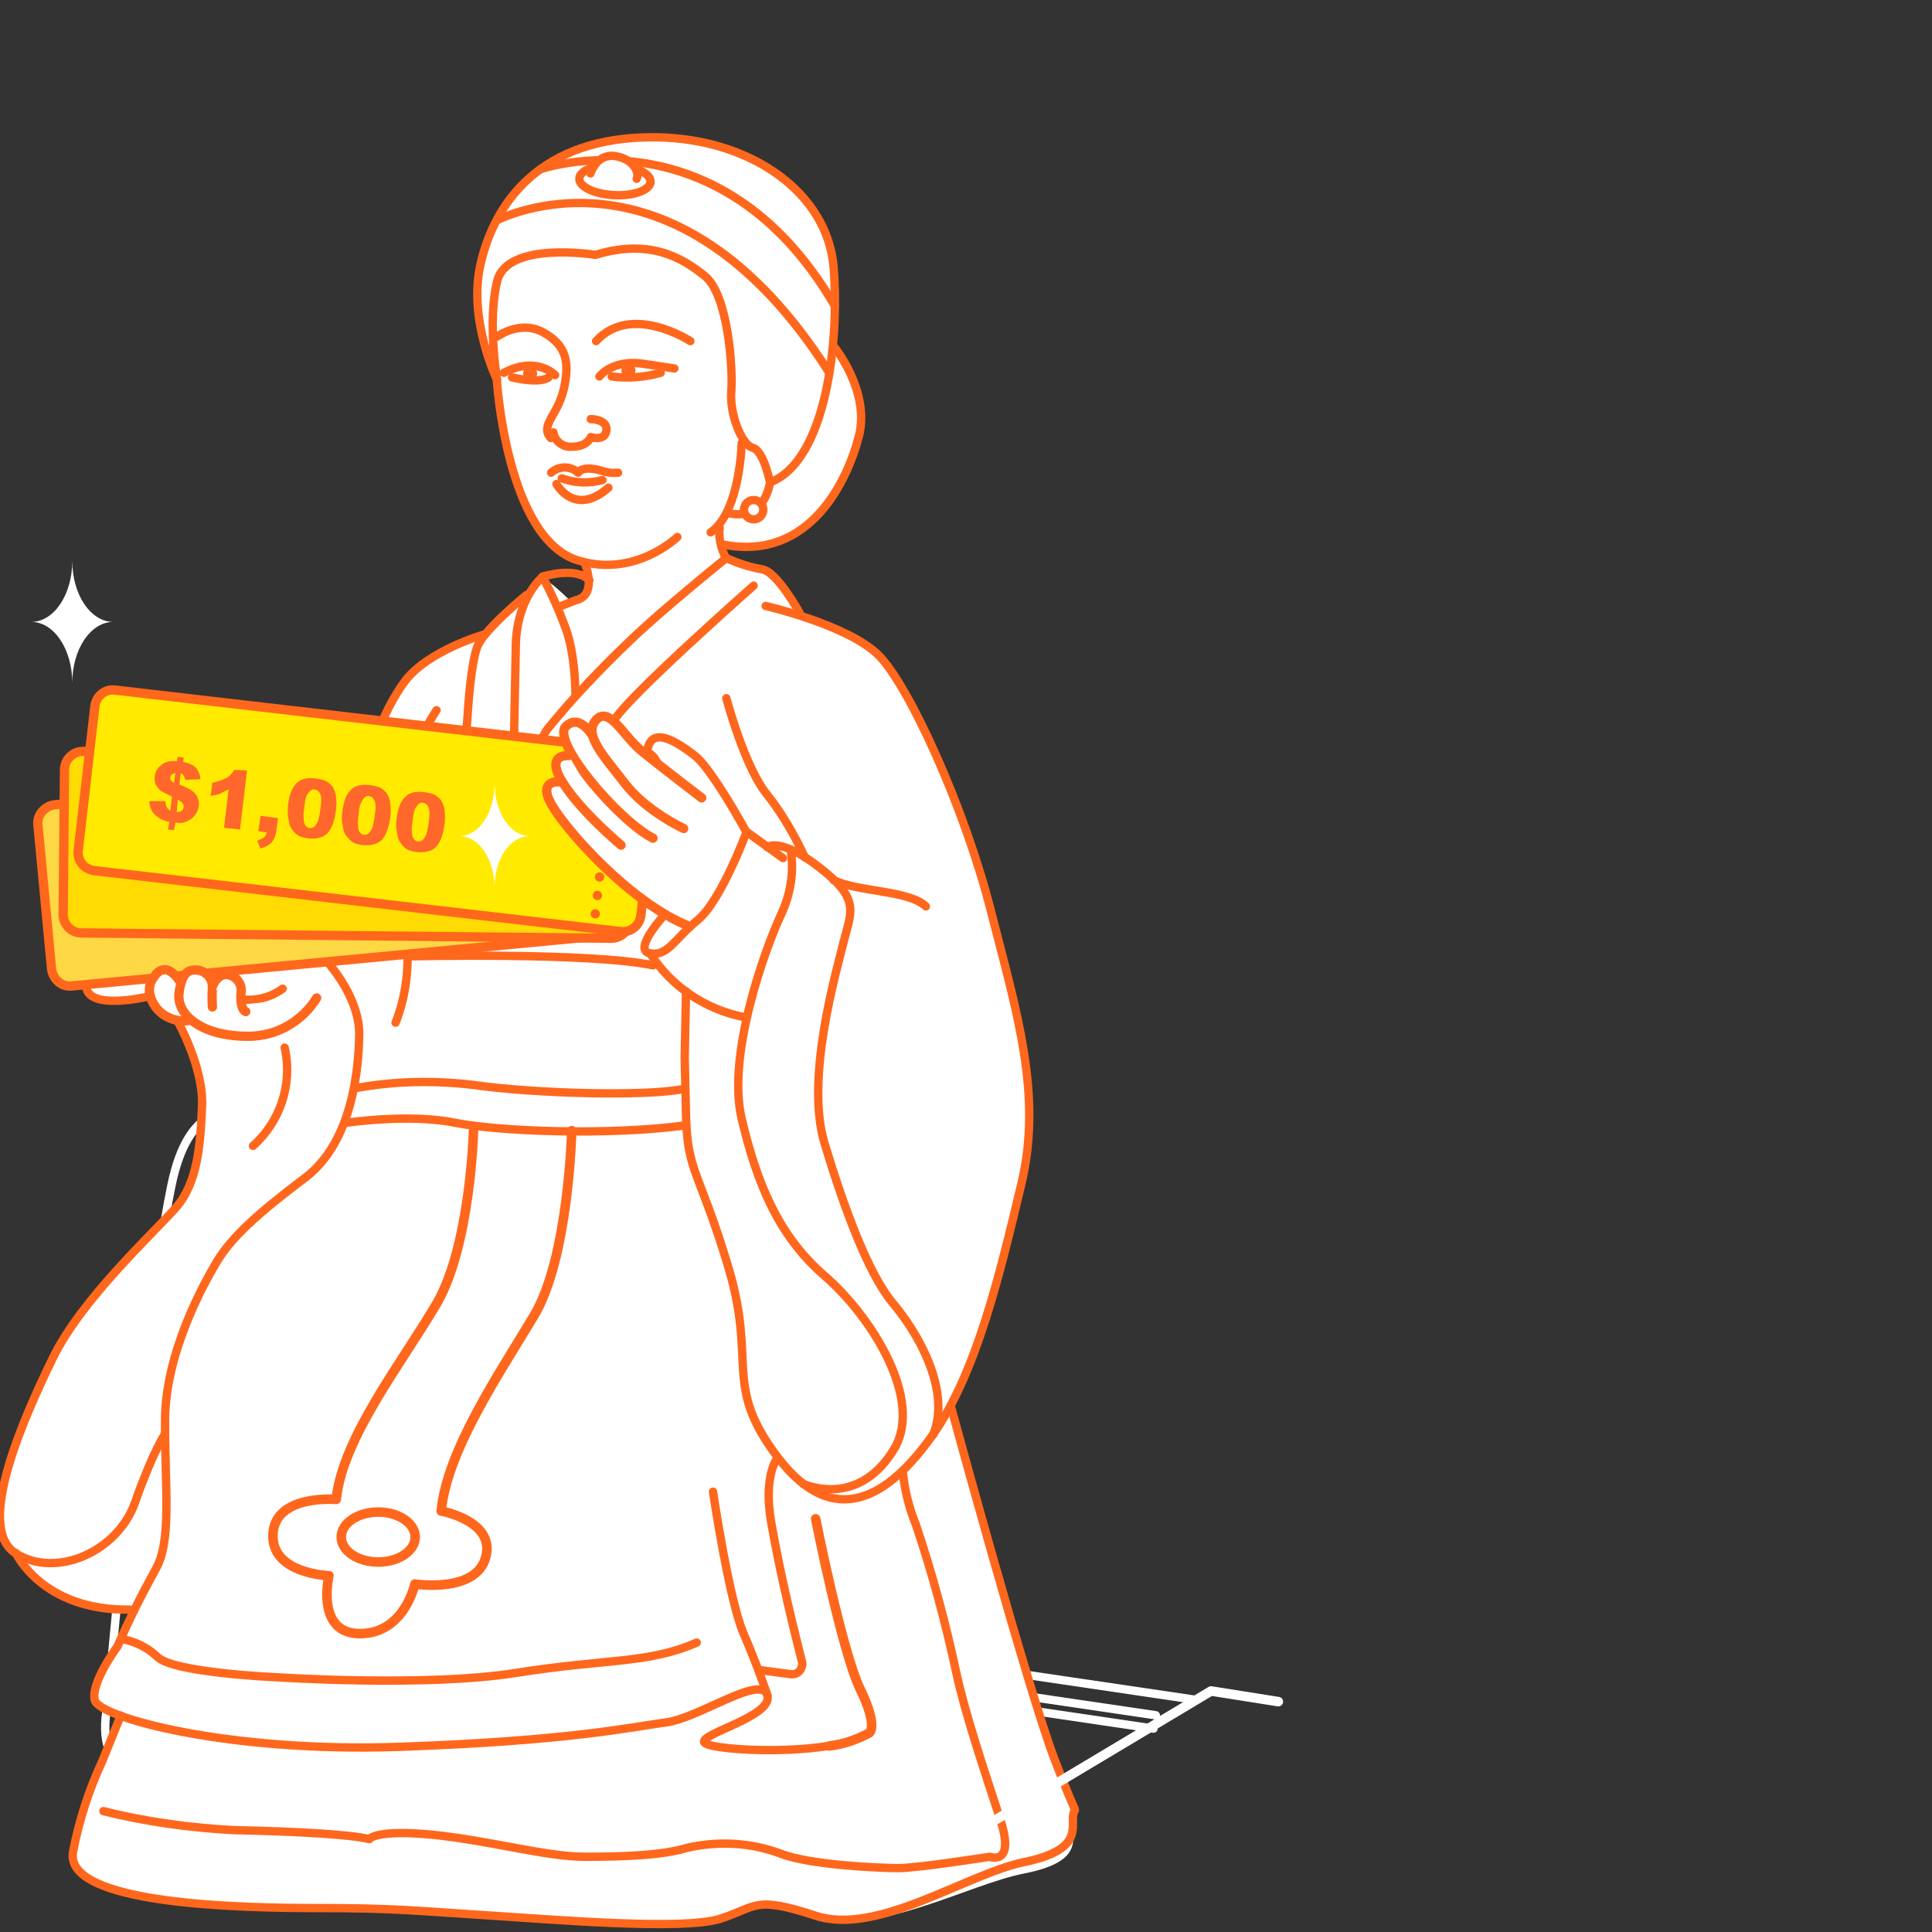 <?xml version="1.0" encoding="utf-8"?>
<!-- Generator: Adobe Illustrator 21.1.0, SVG Export Plug-In . SVG Version: 6.00 Build 0)  -->
<svg version="1.1" id="Layer_1" xmlns="http://www.w3.org/2000/svg" xmlns:xlink="http://www.w3.org/1999/xlink" x="0px" y="0px"
	 viewBox="0 0 580 580" style="enable-background:new 0 0 580 580;" xml:space="preserve">
<rect x="0" y="0" width="580" height="580" fill="#333333" stroke="none"/>
<style type="text/css">
	.st0{fill:none;stroke:#FFFFFF;stroke-width:2.506;stroke-linecap:round;stroke-linejoin:round;}
	.st1{fill:#FFFFFF;}
	.st2{fill:none;stroke:#FF671D;stroke-width:2.506;stroke-linecap:round;stroke-linejoin:round;}
	.st3{fill:#FFFFFF;stroke:#FF671D;stroke-width:2.506;stroke-linecap:round;stroke-linejoin:round;}
	.st4{fill:#FF671D;}
	.st5{fill:none;stroke:#FF671D;stroke-width:2.862;stroke-linecap:round;stroke-linejoin:round;}
	.st6{fill:none;stroke:#FFFFFF;stroke-width:2.862;stroke-linecap:round;stroke-linejoin:round;}
	.st7{fill:#FFFFFF;stroke:#FF671D;stroke-width:2.862;stroke-linecap:round;stroke-linejoin:round;}
	.st8{fill:#FED745;stroke:#FF671D;stroke-width:2.786;stroke-linecap:round;stroke-linejoin:round;stroke-miterlimit:4.002;}
	.st9{fill:none;stroke:#FF671D;stroke-width:2.785;stroke-linecap:round;stroke-linejoin:round;stroke-dasharray:0,5.568;}
	.st10{fill:#FFDA03;stroke:#FF671D;stroke-width:2.785;stroke-linecap:round;stroke-linejoin:round;}
	.st11{fill:#FFEA00;stroke:#FF671D;stroke-width:2.785;stroke-linecap:round;stroke-linejoin:round;}
	.st12{fill:#FFFFFF;stroke:#FF671D;stroke-width:2.785;stroke-linecap:round;stroke-linejoin:round;}
	.st13{enable-background:new    ;}
	.st14{fill:#FF672B;}
	.spark1 { animation:2s _spark 0s infinite; }
	.spark2 { animation:2s _spark .6s infinite; }
	.spark3 { animation:2s _spark .8s infinite; }
	@keyframes _spark {
		0%,50%,100% {opacity:0;}
		25% {opacity:1;}
	}
</style>
<g id="Group_42_2_" transform="translate(255.25 0.812)">
	<g id="Group_33_2_" transform="translate(0)">
		<g id="Group_25_2_" transform="translate(17.541 61.23)">
			<path id="Path_203_2_" class="st0" d="M11,493.2l79.8-47.6l20.2,3.2"/>
			<path id="Path_204_2_" class="st0" d="M85.1,448.1l-180.9-26.7l-10.9,4.8l180.9,26.7"/>
			<line id="Line_11_2_" class="st0" x1="-107.5" y1="430.2" x2="73.5" y2="456.9"/>
			<path id="Path_207_2_" class="st0" d="M-79.7,189c0,0-10.4,24.9-15.6,39.4c-5.2,14.5-25.4,78.6-28.3,98.3"/>
			<path id="Path_211_2_" class="st0" d="M-110.9,267.7c0,0-68.2,6.3-75.2,7c-7,0.7-15.6,12.7-18.4,30.6
				c-2.9,17.9-2.9,19.5-2.9,19.5"/>
			<path id="Path_212_2_" class="st0" d="M-6.2,345.7c0,0-32.4-5.2-48-5.2s-39.4-0.2-49.2-3.2c-9.8-3-27.7-4.8-40.4-5
				s-44.6-6.6-52.6-7.3c-8.1-0.7-23.6,0.5-29,5.7s-6.4,14.5,7.5,19.1c14,4.7,49.2,12.2,63.5,15c14.3,2.9,38.7,10.4,65.3,10.9
				c26.7,0.5,75.7,0,75.7,0"/>
			<path id="Path_213_2_" class="st0" d="M-222,337.3c14,0.7,27.9,2.9,41.7,6.1c19.7,5.2,52.6,8.8,67.1,9.8s49.8,2.9,69.4,5.7
				c10.9,1.8,22,2.5,32.9,2.3"/>
			<path id="Path_214_2_" class="st0" d="M-112.1,274.7c0,0-58.3,4.7-67.1,5.5c-8.8,0.9-14.5,6.6-16.1,17s-4.1,27.6-4.1,27.6"/>
			<path id="Path_215_2_" class="st0" d="M-107.5,263.1c0,0-83.8,6.8-90.2,7.7c-6.4,0.9-18.4-2-23.6,22.9s-13.2,91.3-13.2,91.3
				s-5.2,57.3-6.4,67.1c-1.3,9.8,1.1,17.4,13.2,20.2c12.2,2.9,19.7,4.1,19.7,4.1s-14.5-4.1-14-14c0.5-9.8,11.6-109.4,11.6-109.4"/>
			<line id="Line_12_2_" class="st0" x1="-202.2" y1="354.2" x2="-203.9" y2="366"/>
			<path id="Path_216_2_" class="st0" d="M-206.3,391.2c0,0-7,59.2-8.1,67.3c-1.1,8.1,2.9,11.6,15,6.4c12.2-5.2,103.4-46,103.4-46"
				/>
			<line id="Line_13_2_" class="st0" x1="-208.1" y1="476.4" x2="-104.6" y2="431.3"/>
			<path id="Path_217_2_" class="st0" d="M-97.6,418l-15.6-1.8l-101.1,42.2"/>
			<line id="Line_14_2_" class="st0" x1="-210.9" y1="366" x2="-8" y2="393.7"/>
			<line id="Line_15_2_" class="st0" x1="-214.3" y1="389.1" x2="-10.8" y2="418"/>
		</g>
		<g id="Group_31_2_">
			<g id="Group_26_2_">
				<path id="Path_218_2_" class="st1" d="M-214.8,482.1c-2.9,6.1-5.2,11.5-5.2,11.5s-8.1,10.9-6.8,16.1c0.4,1.3,3,3,7.9,4.7l0,0
					l-5.5,13.6c-4.1,8.6-7,17.7-8.8,27.2c-3,16.1,51.2,17,73.7,17s28.6,0.9,49.4,2.1s60,4.5,71.2,1.1s10-7,28.6-0.9
					c18.6,6.1,45.3-9.5,62.6-12.9c17.4-3.4,14.3-10,14.7-14c0.4-3.9,2,0.4-5.7-20.4c-7.7-20.8-31-105.1-31-105.1l-0.7-0.4
					c9.8-18.4,15.9-43.7,21.5-66.9c6.4-26.8-1.3-51.5-9.1-82.3s-24.7-67.7-33.8-76.8c-5.4-5.4-15.7-9.5-23.8-12l0.2-0.5
					c0,0-6.8-12.5-11.3-13.1c-3.8-0.7-7.3-1.8-10.7-3.4c-0.7-1.3-1.3-2.5-1.6-3.9l0.5-0.2c26,4.8,37.2-19.3,40.6-32.6
					S-5,103.6-5,103.6l-0.7-0.4c0.7-7.9,0.9-15.7,0.4-23.6c-1.8-22.2-24.3-38.7-53.3-39c-35.1-0.4-48.1,20.4-52.4,37.2
					c-4.3,16.8,4.8,35.6,4.8,35.6s2.9,47.6,24.3,54.2c0.7,0.2,1.4,0.4,2.3,0.5l-0.2,0.4c0,0,3.9,9.5-2.9,10.9l-1.1,0.4
					c-2.7-2.7-5.5-5.2-8.8-7.5c-1.6,1.4-2.9,3-3.9,5l-0.9,0.5c-4.5,3.6-8.6,7.7-12.5,12l-0.2-0.2c0,0-17,4.8-24,14.1
					c-7,9.3-11.6,24.5-14.5,32.8c-2.9,8.2-7.2,19.1-9.8,22s-2.7,8.2-6.4,10.9c-1.8,1.4-22,5.2-22,5.2l-1.8,0.4l0,0
					c-3-2.3-5.7-5-8.2-8.1c0,0-4.5-3.4-7.9,0c-3.9,3.9,2.7,12.9,6.1,17l-0.4,0.5c-5,1.4-10.2,2.7-15.6,3.6
					c-10.2,1.8-17.5,3.6-14.7,8.8s18.4,1.4,18.4,1.4l0.2-0.4c0.4,1.4,0.9,2.7,1.6,3.8c1.4,2.3,3.9,3.8,6.6,4.1l0,0
					c0,0,7.9,14,7.3,25.6s-1.3,22.9-7.9,30.4c-6.6,7.5-28.3,27.4-36.9,45.1c-8.6,17.7-22.9,50.6-10.7,58.5c0,0,7.9,17.4,34.2,17
					L-214.8,482.1z"/>
			</g>
			<g id="Group_29_2_">
				<path id="Path_219_2_" class="st2" d="M-58.3,40.4c29,0.4,51.5,17,53.3,39s-2.1,58.2-19.1,64.6c0,0-1.8-9.5-5.2-10.4
					c-3.4-0.9-7-10.4-6.4-17c0.5-6.6-0.9-28.8-7.9-34.5c-7-5.7-16.8-11.3-32.9-6.4c0,0-26.5-4.3-29.5,7.9c-3,12.2,0,29.7,0,29.7
					s-9.1-18.6-4.8-35.6C-106.7,60.6-93.4,40-58.3,40.4z"/>
				<g id="Group_28_2_" transform="translate(83.523 3.053)">
					<path id="Path_220_2_" class="st2" d="M-189.2,62.1c0,0,52.8-27.4,99.3,45.8"/>
					<path id="Path_221_2_" class="st2" d="M-176.4,46.9c0,0,53.7-18.4,88.2,41"/>
					<g id="Group_27_2_" transform="translate(13.368)">
						
							<ellipse id="Ellipse_7_2_" transform="matrix(4.762455e-02 -0.999 0.999 4.762455e-02 -209.707 -119.505)" class="st2" cx="-167.5" cy="50.2" rx="4.5" ry="10.7"/>
						<path id="Path_222_2_" class="st3" d="M-174.9,48.2c0.7-1.8,2.7-5.9,7.5-5.2c5.5,0.9,7.3,5,6.4,6.8"/>
					</g>
				</g>
				<path id="Path_223_2_" class="st2" d="M-106.1,113.2c0,0,2.9,47.6,24.3,54.2c17.2,5.4,29.9-7,29.9-7"/>
				<path id="Path_224_2_" class="st2" d="M-48,101.6c0,0-17.7-11.6-28.3,0"/>
				<path id="Path_225_2_" class="st2" d="M-106.1,100.3c0,0,7-5.2,14-1.3c7,3.9,7.9,9.1,6.1,17s-7.3,10.9-3.9,14.7"/>
				<path id="Path_226_2_" class="st2" d="M-89.1,129c0.4,2.7,2.9,4.5,5.5,4.3c4.8,0,5.7-2.9,5.7-2.9s4.3,1.4,4.7-2
					s-4.7-3.4-4.7-3.4"/>
				<path id="Path_227_2_" class="st2" d="M-89.8,141.1c2.3-2.1,5.9-2.1,8.1,0c0,0,1.1-2.5,7.7-0.4c1.4,0.5,2.9,0.5,4.3,0.4"/>
				<path id="Path_228_2_" class="st2" d="M-86.6,142.8c3.9,1.4,8.1,1.6,12.2,0.5"/>
				<path id="Path_229_2_" class="st2" d="M-88.2,144.5c0,0,5.5,10,15.6,1.1"/>
				<path id="Path_230_2_" class="st2" d="M-75.3,112.2c0,0,3.9-5.2,13.2-3.8l9.3,1.4"/>
				<path id="Path_231_2_" class="st2" d="M-71.6,112.2c5,0.7,10,0.2,14.7-1.1"/>
				<path id="Path_232_2_" class="st2" d="M-88.6,111.8c0,0-5.5-5.9-15.4-0.7"/>
				<path id="Path_233_2_" class="st2" d="M-90.6,112.5c0,0-2,2-10.9,0"/>
				<path id="Path_234_2_" class="st2" d="M-32.6,132.2c0,0-0.4,20.6-9.3,26.8"/>
				<path id="Path_235_2_" class="st2" d="M-37,153.1c0,0,10.4,3.6,12.9-8.9"/>
				<ellipse id="Ellipse_8_2_" class="st3" cx="-29" cy="152.2" rx="2.9" ry="2.9"/>
				<path id="Path_236_2_" class="st2" d="M-4.6,103.6c0,0,10.6,13.2,7.2,26.5s-14.7,37.6-40.6,32.6"/>
				<path id="Path_237_2_" class="st2" d="M-79.6,168.5c0,0,3.9,9.5-2.9,10.9l-5,2"/>
				<path id="Path_238_2_" class="st2" d="M-92.3,172.3c0,0,9.8-3.2,14,1.1"/>
				<path id="Path_239_2_" class="st2" d="M-15.2,183.2c0,0-6.8-12.5-11.3-13.1c-3.8-0.7-7.3-1.8-10.7-3.4c0,0-19.5,15.7-29,24.9
					c-8.8,8.4-17.2,17.2-24.9,26.7c-4.1,7.2-9.5,16.1-9.5,16.1"/>
				<path id="Path_240_2_" class="st2" d="M-29,175c0,0-39,34.4-42.1,40.8"/>
				<path id="Path_241_2_" class="st2" d="M-92.3,172.3c0,0-7.9,6.4-8.1,20.8c-0.2,14.3-1.3,48.3,0,56c1.1,5.7,3,11.5,5.5,16.8"/>
				<path id="Path_242_2_" class="st2" d="M-97.2,177.8c0,0-13.2,10.7-14.9,15.9s-2.5,15.6-2.9,22c-0.4,6.4-4.7,32.8,2.9,50.6"/>
				<path id="Path_243_2_" class="st2" d="M-109.7,189.6c0,0-17,4.8-24,14.1c-7,9.3-11.6,24.5-14.5,32.8c-2.9,8.2-7.2,19.1-9.8,22
					c-2.7,2.9-2.7,8.2-6.4,10.9c-1.8,1.4-22,5.2-22,5.2"/>
				<path id="Path_244_2_" class="st2" d="M-184.9,277c-5.7-2.7-11.6-10.2-11.6-10.2s-4.5-3.4-7.9,0c-5.2,5.2,8.1,19.3,8.1,19.3"/>
				<path id="Path_245_2_" class="st2" d="M-191.5,301.5c0,0-0.2-2.9,0-6.1c0-2.7-2.1-4.8-4.8-5c-1.8,0-4.3,0-5.2,6.8
					s7,13.2,20.9,13.1c8.4,0,16.1-4.5,20.4-11.5"/>
				<path id="Path_246_2_" class="st2" d="M-191.5,295.4c0,0,1.6-4.7,5.4-3.4c2.1,0.7,3.6,2.9,3.2,5.2c0,0-0.5,4.8,1.4,5.7"/>
				<path id="Path_247_2_" class="st2" d="M-182.9,299.2c4.5,0.5,8.8-0.5,12.5-3.2"/>
				<path id="Path_248_2_" class="st2" d="M-200.8,294.5c-5-8.1-8.2-2-8.2-2s-3.4,3.4,0.4,8.9c2.3,3.2,6.4,4.8,10.4,4.1"/>
				<path id="Path_249_2_" class="st2" d="M-124.2,212.4c0,0-17.7,26.8-13.2,44.6c4.5,17.7,7,33.8,0.9,49.2"/>
				<path id="Path_250_2_" class="st2" d="M-10.4,455.1c0,0,7.9,39.9,13.4,51.2c5.5,11.3,2.7,13.1,2.7,13.1
					c-11.3,7.3-46.9,5.5-49.4,3c-2.5-2.5,20.8-7.9,18.8-14.3c-2-6.4-20.6,7-30.6,8.2c-10,1.3-28.3,5.5-79.8,7.3s-90.2-8.8-91.5-14
					c-1.3-5.2,6.8-16.1,6.8-16.1c3.4-7.9,7.2-15.4,11.3-22.9c5.2-8.6,2.9-24.9,3-45.1s11.5-40.8,15.7-47.8c4.3-7,11.8-14,26.3-24.9
					c14.5-10.9,16.1-33.3,16.3-42.8s-6.6-19.9-14.1-26.7c-5-4.1-10.9-7-17.4-8.1l-9.5-0.5"/>
				<path id="Path_251_2_" class="st2" d="M-25.4,181.1c0,0,24.7,5.7,33.8,14.7c9.1,8.9,26,46,33.8,76.8
					c7.9,30.8,15.6,55.5,9.1,82.3c-6.4,26.8-13.4,56.4-26.5,75s-29.5,29-46.4,7c-16.8-22-6.3-28.3-15-57.3s-12.3-28.3-12.7-45.5
					l-0.4-17.4l0.4-19.9"/>
				<path id="Path_252_2_" class="st2" d="M-56,274.1c0,0-9.5,10.4-4.1,11.3c5.4,0.9,7.3-4.3,14.3-10c7-5.7,14.7-26.5,14.7-26.5
					l10.9,7.9"/>
				<path id="Path_253_2_" class="st2" d="M-60.1,285.4c6.4,10,16.6,16.8,28.1,19.1"/>
				<path id="Path_254_2_" class="st2" d="M-24.9,253.5c0,0,3.8-3.2,15.9,6.3C3.2,269.3,0.2,273-2,282s-11.6,41-5.7,60.5
					s13.1,39,20.4,47.8c7.3,8.6,17.7,26,12.2,39.6"/>
				<path id="Path_255_2_" class="st2" d="M-17.9,254.3c1.1,6.6,0,13.4-2.9,19.5c-4.8,10.4-16.3,42.1-11.8,61.2
					c4.5,19.1,10.9,35.1,24.9,47.2s29.9,37.2,20.8,52.1s-21.8,12.5-27.2,10.4"/>
				<path id="Path_256_2_" class="st2" d="M-44.6,238.7c0,0-13.1-10-18.3-14.3c-5.2-4.3-9.5-13.4-13.4-9.1c-3.9,4.3,2.1,10.6,8.6,19
					c6.4,8.4,17.7,13.6,17.7,13.6"/>
				<path id="Path_257_2_" class="st2" d="M-76.4,221.7c0,0-4.3-8.9-8.9-4.5c-4.7,4.5,15.9,28.5,26.1,33.6"/>
				<path id="Path_258_2_" class="st2" d="M-84.5,226c0,0-7.3-0.7-1.8,8.1s17.5,18.8,17.5,18.8"/>
				<path id="Path_259_2_" class="st2" d="M-87,233.9c0,0-6.8-0.9-2.9,6.4c3.9,7.3,23.6,29.9,41.7,37"/>
				<path id="Path_260_2_" class="st2" d="M-85.4,247.8c0,0-3.4,9.7-1.8,17.7"/>
				<path id="Path_261_2_" class="st2" d="M-134.2,267.3c0,0,49.2-1.8,68.2,0.9"/>
				<path id="Path_262_2_" class="st2" d="M-132.6,286.3c0,0,54.6-1.3,73.4,2.7"/>
				<path id="Path_263_2_" class="st2" d="M-148.2,325.8c11.6-2.1,23.4-2.3,35.1-0.9c19.1,2.7,51.7,3.4,62.5,1.3"/>
				<path id="Path_264_2_" class="st2" d="M-150.9,336.2c0,0,18.6-2.7,32,0s46,3.9,68.9,0.9"/>
				<path id="Path_265_2_" class="st2" d="M-41.2,447c0,0,4.8,32.4,9.1,42.4c4.3,10,7.2,18.6,7.2,18.6"/>
				<path id="Path_266_2_" class="st2" d="M-218.9,491.2c4.1,0.7,7.9,2.5,10.9,5.4c4.8,4.8,35.6,6.1,35.6,6.1s45.1,3,72.1-1.3
					c27-4.3,39.7-2.7,54.2-9.1"/>
				<path id="Path_267_2_" class="st2" d="M-27.6,500.5l9.8,1.3c1.8,0.2,3.2-1.1,3.4-2.9c0-0.4,0-0.9-0.2-1.3
					c-1.8-7.2-6.1-24-9.1-41.2c-2.5-14.1,1.8-19.5,1.8-19.5"/>
				<path id="Path_268_2_" class="st2" d="M30.4,422.1c0,0,22.9,84.1,30.8,104.9s6.3,13.2,5.7,17.2c-0.5,3.9,2.7,10.4-14.7,14
					c-17.4,3.6-44,22.2-62.6,16.1c-18.6-6.1-17.4-2.7-28.6,0.9c-11.3,3.6-50.5,0.2-71.2-1.1s-26.8-2.1-49.4-2.1s-76.8-0.9-73.7-17
					c1.8-9.3,4.7-18.4,8.8-27.2l5.5-13.6"/>
				<path id="Path_269_2_" class="st2" d="M-224.2,542.9c12.7,3.2,26,5,39,5.7c19.1,0.4,35.1,1.3,40.8,2.7c0,0,1.8-3,19.1-1.3
					c17.4,1.8,34,6.6,45.6,6.6s23.4-0.4,30.8-2.7c9.3-2.1,19.1-1.6,28.1,1.8c8.8,3.4,29.5,4.3,35.3,4.3s27.4-3.4,27.4-3.4
					s7.9,3,3-11.6c-4.8-14.7-10.4-31.3-13.1-43.8c-3.2-15-7.3-30.1-12.2-44.6c-2-4.8-3.2-10-3.8-15.2"/>
				<path id="Path_270_2_" class="st2" d="M-201.9,305.8c0,0,7.9,14,7.3,25.6c-0.5,11.6-1.3,22.9-7.9,30.4
					c-6.6,7.5-28.3,27.4-36.9,45.1c-8.6,17.7-23.4,50.6-11.3,58.5c12.2,7.9,30.8-0.4,36-15.2c5.2-14.9,8.9-20.4,8.9-20.4"/>
				<path id="Path_271_2_" class="st2" d="M-250.5,465.4c0,0,7.9,17.4,34.2,17"/>
				<path id="Path_272_2_" class="st2" d="M-31.1,249.1c0,0-10.4-19.1-15.6-23.1s-13.4-9.5-14.3-0.9"/>
				<path id="Path_273_2_" class="st2" d="M-37.2,208.8c0,0,5.5,20.8,12.3,29c4.5,5.7,8.2,12.2,11.3,18.8"/>
				<path id="Path_274_2_" class="st2" d="M-5,263.4c7.3,3.6,22.6,3,27.7,7.9"/>
				<path id="Path_275_2_" class="st2" d="M-198.6,284.5c-5,1.4-10.2,2.7-15.6,3.6c-10.2,1.8-17.5,3.6-14.7,8.8
					c2.9,5.2,18.4,1.4,18.4,1.4"/>
				<ellipse id="Ellipse_9_2_" class="st4" cx="-96.1" cy="111.3" rx="2.1" ry="2.1"/>
				<ellipse id="Ellipse_10_2_" class="st4" cx="-66.6" cy="110.4" rx="2.1" ry="2.1"/>
				<path id="Path_276_2_" class="st2" d="M-39.2,157.6c-0.4,3.2,0.4,6.4,2,9.3"/>
				<path id="Path_277_2_" class="st2" d="M-82.5,207.4c0,0,0-11.6-2.9-19.5c-2-5.4-4.3-10.6-7-15.6"/>
				<path id="Path_278_2_" class="st2" d="M-169.8,313.7c2.5,10.9-1.3,22.2-9.5,29.5"/>
			</g>
			<g id="Group_30_2_" transform="translate(45.794 166.718)">
				<path id="Path_279_2_" class="st5" d="M-158.9,172c0,0-0.9,34.5-11.1,51.9s-28.3,40.3-30.1,58.7c0,0-18.4-1.6-19,10.4
					s16.8,12.5,16.8,12.5s-4.1,17.4,9.3,17.4s16.5-14.9,16.5-14.9s18.4,2.9,21.3-8.1c2.9-10.9-13.4-13.8-13.4-13.8
					c1.8-18.4,17.5-41.3,27.9-58.7s11.3-55.5,11.3-55.5"/>
				<ellipse id="Ellipse_11_2_" class="st5" cx="-187.5" cy="293.9" rx="11.1" ry="7.5"/>
			</g>
		</g>
		<g id="Group_32_2_" transform="translate(136.811 168.135)">
			<path id="Path_281_2_" class="st6" d="M-108.1,386.3l79.6-47.6l20.2,3.2"/>
			<path id="Path_284_2_" class="st7" d="M-147.2,287c0,0,7.9,39.9,13.4,51.2c5.5,11.3,2.7,13.1,2.7,13.1c-3.8,2-7.7,3.4-12,3.9"/>
		</g>
	</g>
	<g id="Group_38_2_" transform="translate(6.137 92.353)">
		<g id="Group_34_2_" transform="translate(0 10.925)">
			<path id="Rectangle_17_2_" class="st8" d="M-81.4,176.9l-158.4,15c-3,0.4-5.7-2-6.1-5l-4.1-43.3c-0.4-3,2-5.7,5-6.1l158.4-15
				c3-0.4,5.7,2,6.1,5l4.1,43.3C-76,173.8-78.4,176.5-81.4,176.9z"/>
			<line id="Line_16_2_" class="st9" x1="-94.5" y1="123.2" x2="-89.3" y2="177.6"/>
		</g>
		<g id="Group_37_2_" transform="translate(4.376 0)">
			<g id="Group_35_2_" transform="translate(0 10.51)">
				<path id="Rectangle_18_2_" class="st10" d="M-82.2,178l-159.1-1.6c-3,0-5.5-2.5-5.5-5.5l0.4-43.5c0-3,2.5-5.5,5.5-5.5l159.1,1.6
					c3,0,5.5,2.5,5.5,5.5l-0.4,43.5C-76.7,175.5-79.2,178-82.2,178z"/>
				<line id="Line_17_2_" class="st9" x1="-89.8" y1="123.2" x2="-90.3" y2="177.8"/>
			</g>
			<g id="Group_36_2_" transform="translate(2.128)">
				<path id="Rectangle_19_2_" class="st11" d="M-81.6,186.5l-158-18.3c-3-0.4-5.2-3-4.8-6.1l5-43.3c0.4-3,3-5.2,6.1-4.8l158,18.3
					c3,0.4,5.2,3,4.8,6.1l-5,43.3C-75.9,184.7-78.6,186.9-81.6,186.5z"/>
				<line id="Line_18_2_" class="st9" x1="-83.4" y1="131.4" x2="-89.7" y2="185.6"/>
			</g>
		</g>
	</g>
	<g id="Group_39_2_" transform="translate(91.693 97.014)">
		<path id="Path_285_2_" class="st1" d="M-136.3,141.7c0,0-13.1-10-18.3-14.3c-5.2-4.3-9.5-13.4-13.4-9.1c-1.6,1.8-1.4,3.9-0.4,6.6
			h0.2c0,0-4.3-8.9-8.9-4.5c-1.4,1.3-0.5,4.5,1.8,8.4l-0.7,0.4c0,0-7.3-0.7-1.8,8.1l-0.9-0.4c0,0-6.8-0.9-2.9,6.4s23.6,29.9,41.7,37
			"/>
	</g>
	<g id="Group_40_2_" transform="translate(91.693 97.014)">
		<path id="Path_286_2_" class="st12" d="M-168.1,124.7c0,0-4.3-8.9-8.9-4.5c-4.8,4.3,15.9,28.5,26.1,33.6"/>
		<path id="Path_287_2_" class="st12" d="M-178.7,136.9c0,0-6.8-0.9-2.9,6.4s23.6,29.9,41.7,37"/>
		<path id="Path_288_2_" class="st12" d="M-136.3,141.7c0,0-13.1-10-18.3-14.3c-5.2-4.3-9.5-13.4-13.4-9.1c-3.9,4.3,2.1,10.6,8.6,19
			c6.4,8.4,17.7,13.6,17.7,13.6"/>
		<path id="Path_289_2_" class="st12" d="M-176.2,129c0,0-7.3-0.7-1.8,8.1c5.5,8.8,17.5,18.8,17.5,18.8"/>
	</g>
	<path id="Path_290_2_" class="st12" d="M-200.8,294.5c-5-8.1-8.2-2-8.2-2s-3.4,3.4,0.4,8.9c2.3,3.2,6.4,4.8,10.4,4.1"/>
	<g id="Group_41_2_" transform="translate(30.013 139.679)">
		<path id="Path_291_2_" class="st12" d="M-221.5,161.8c0,0-0.2-2.9,0-6.1c0-2.7-2.1-4.8-4.8-5c-1.8,0-4.3,0-5.2,6.8
			c-0.9,6.8,7,13.2,20.9,13.1c8.4,0,16.1-4.5,20.4-11.5"/>
		<path id="Path_292_2_" class="st12" d="M-221.5,155.7c0,0,1.6-4.7,5.4-3.4c2.1,0.7,3.6,2.9,3.2,5.2c0,0-0.5,4.8,1.4,5.7"/>
	</g>
	<g>
		<g class="st13">
			<path class="st14" d="M-195.1,233.1l-4.5,0.2c-0.2-0.5-0.4-1.1-0.5-1.3c-0.2-0.2-0.4-0.5-0.9-0.7l-0.4,3.4
				c2.3,0.9,3.9,1.8,4.7,2.7c0.9,1.1,1.3,2.3,1.1,3.9c-0.2,0.9-0.4,1.6-0.9,2.3s-1.1,1.3-1.6,1.6c-0.7,0.4-1.3,0.7-2,0.9
				c-0.7,0.2-1.6,0.2-2.5,0l-0.4,2.3l-1.8-0.2l0.4-2.3c-1.1-0.2-2.1-0.5-2.7-0.9c-0.7-0.4-1.3-0.9-1.8-1.4c-0.5-0.5-0.9-1.1-1.1-1.8
				c-0.2-0.5-0.4-1.3-0.4-2.1h4.8c0,0.7,0.2,1.4,0.4,1.8c0.2,0.4,0.5,0.7,1.1,1.1l0.5-4.3c-1.6-0.7-2.7-1.3-3.2-1.6
				c-0.7-0.4-1.1-1.1-1.6-1.8c-0.4-0.7-0.5-1.6-0.4-2.7c0.2-1.4,0.9-2.5,2-3.4c1.1-0.9,2.7-1.3,4.7-1.1l0.2-1.3l1.8,0.2l-0.2,1.3
				c1.8,0.4,3,0.9,3.9,1.8C-195.6,230.8-195.1,231.9-195.1,233.1z M-202.6,231.2c-0.5,0.2-0.9,0.4-1.1,0.5c-0.2,0.2-0.4,0.5-0.4,0.9
				c0,0.4,0,0.7,0.2,0.9c0.2,0.4,0.5,0.5,0.9,0.7L-202.6,231.2z M-202.2,243c0.7,0,1.3-0.2,1.6-0.5c0.4-0.4,0.5-0.7,0.5-1.1
				c0-0.4,0-0.7-0.4-1.1c-0.2-0.4-0.7-0.7-1.4-1.1L-202.2,243z"/>
			<path class="st14" d="M-181.1,230.5l-2.1,17.7l-4.8-0.5l1.4-11.6c-0.9,0.5-1.6,0.9-2.5,1.3c-0.7,0.4-1.8,0.5-2.9,0.7l0.5-3.9
				c1.8-0.4,3-0.9,4.1-1.4c1.1-0.5,1.8-1.4,2.5-2.5L-181.1,230.5z"/>
			<path class="st14" d="M-177,244.1l5.2,0.7l-0.5,3.9c-0.2,1.4-0.7,2.5-1.4,3.4c-0.7,0.7-1.8,1.4-3.4,1.8l-0.9-2.3
				c0.9-0.4,1.6-0.7,2.1-1.1c0.4-0.4,0.7-0.9,0.7-1.4l-2.5-0.4L-177,244.1z"/>
			<path class="st14" d="M-168.8,241c0.4-3.4,1.3-5.5,2.7-6.8c1.4-1.3,3.2-1.6,5.7-1.3c1.3,0.2,2.1,0.4,2.9,0.7
				c0.7,0.4,1.3,0.9,1.8,1.4c0.4,0.5,0.7,1.1,0.9,1.6c0.2,0.5,0.4,1.3,0.4,1.8c0.2,1.4,0.2,2.7,0,4.1c-0.4,3.2-1.3,5.4-2.5,6.8
				c-1.3,1.3-3.2,1.8-5.7,1.6c-1.4-0.2-2.7-0.5-3.4-1.1c-0.9-0.5-1.4-1.4-2-2.3c-0.4-0.7-0.5-1.6-0.7-2.7
				C-168.9,243.7-168.9,242.4-168.8,241z M-163.9,241.7c-0.4,2.1-0.2,3.8,0,4.7c0.4,0.9,0.9,1.3,1.6,1.4c0.5,0,0.9,0,1.4-0.4
				c0.4-0.4,0.7-0.9,1.1-1.6c0.2-0.7,0.5-1.8,0.7-3.4c0.4-2.3,0.4-3.9,0-4.8c-0.4-0.9-0.9-1.3-1.6-1.4c-0.7-0.2-1.4,0.2-2,1.1
				C-163.4,238-163.7,239.4-163.9,241.7z"/>
			<path class="st14" d="M-152.5,243c0.4-3.4,1.3-5.5,2.7-6.8c1.4-1.3,3.2-1.6,5.7-1.3c1.3,0.2,2.1,0.4,2.9,0.7
				c0.7,0.4,1.3,0.9,1.8,1.4c0.4,0.5,0.7,1.1,0.9,1.6c0.2,0.5,0.4,1.3,0.4,1.8c0.2,1.4,0.2,2.7,0,4.1c-0.4,3.2-1.3,5.4-2.5,6.8
				c-1.3,1.3-3.2,1.8-5.7,1.6c-1.4-0.2-2.7-0.5-3.4-1.1s-1.4-1.4-2-2.3c-0.4-0.7-0.5-1.6-0.7-2.7
				C-152.7,245.7-152.7,244.4-152.5,243z M-147.6,243.7c-0.4,2.1-0.2,3.8,0,4.7c0.4,0.9,0.9,1.3,1.6,1.4c0.5,0,0.9,0,1.4-0.4
				c0.4-0.4,0.7-0.9,1.1-1.6c0.2-0.7,0.5-1.8,0.7-3.4c0.4-2.3,0.4-3.9,0-4.8c-0.4-0.9-0.9-1.3-1.6-1.4c-0.7-0.2-1.4,0.2-2,1.1
				S-147.5,241.5-147.6,243.7z"/>
			<path class="st14" d="M-136.2,245.1c0.4-3.4,1.3-5.5,2.7-6.8c1.4-1.3,3.2-1.6,5.7-1.3c1.3,0.2,2.1,0.4,2.9,0.7
				c0.7,0.4,1.3,0.9,1.8,1.4c0.4,0.5,0.7,1.1,0.9,1.6c0.2,0.5,0.4,1.3,0.4,1.8c0.2,1.4,0.2,2.7,0,4.1c-0.4,3.2-1.3,5.4-2.5,6.8
				c-1.3,1.3-3.2,1.8-5.7,1.6c-1.4-0.2-2.7-0.5-3.4-1.1c-0.9-0.5-1.4-1.4-2-2.3c-0.4-0.7-0.5-1.6-0.7-2.7
				C-136.4,247.6-136.4,246.4-136.2,245.1z M-131.4,245.7c-0.4,2.1-0.2,3.8,0,4.7c0.4,0.9,0.9,1.3,1.6,1.4c0.5,0,0.9,0,1.4-0.4
				c0.4-0.4,0.7-0.9,1.1-1.6c0.2-0.7,0.5-1.8,0.7-3.4c0.4-2.3,0.4-3.9,0-4.8c-0.4-0.9-0.9-1.3-1.6-1.4c-0.7-0.2-1.4,0.2-2,1.1
				C-130.8,241.9-131.2,243.5-131.4,245.7z"/>
		</g>
	</g>
</g>
<path class="st1 spark1" d="M34,186.7c-6.8,0-12.3-8.2-12.3-18.3c0,10.1-5.5,18.3-12.3,18.3c6.8,0,12.3,8.2,12.3,18.3
	C21.7,194.9,27.2,186.7,34,186.7z"/>
<path class="st1 spark2" d="M159.1,251c-5.9,0-10.6-7-10.6-15.9c0,8.8-4.7,15.9-10.6,15.9c5.9,0,10.6,7,10.6,15.9
	C148.3,258,153,251,159.1,251z"/>
</svg>
